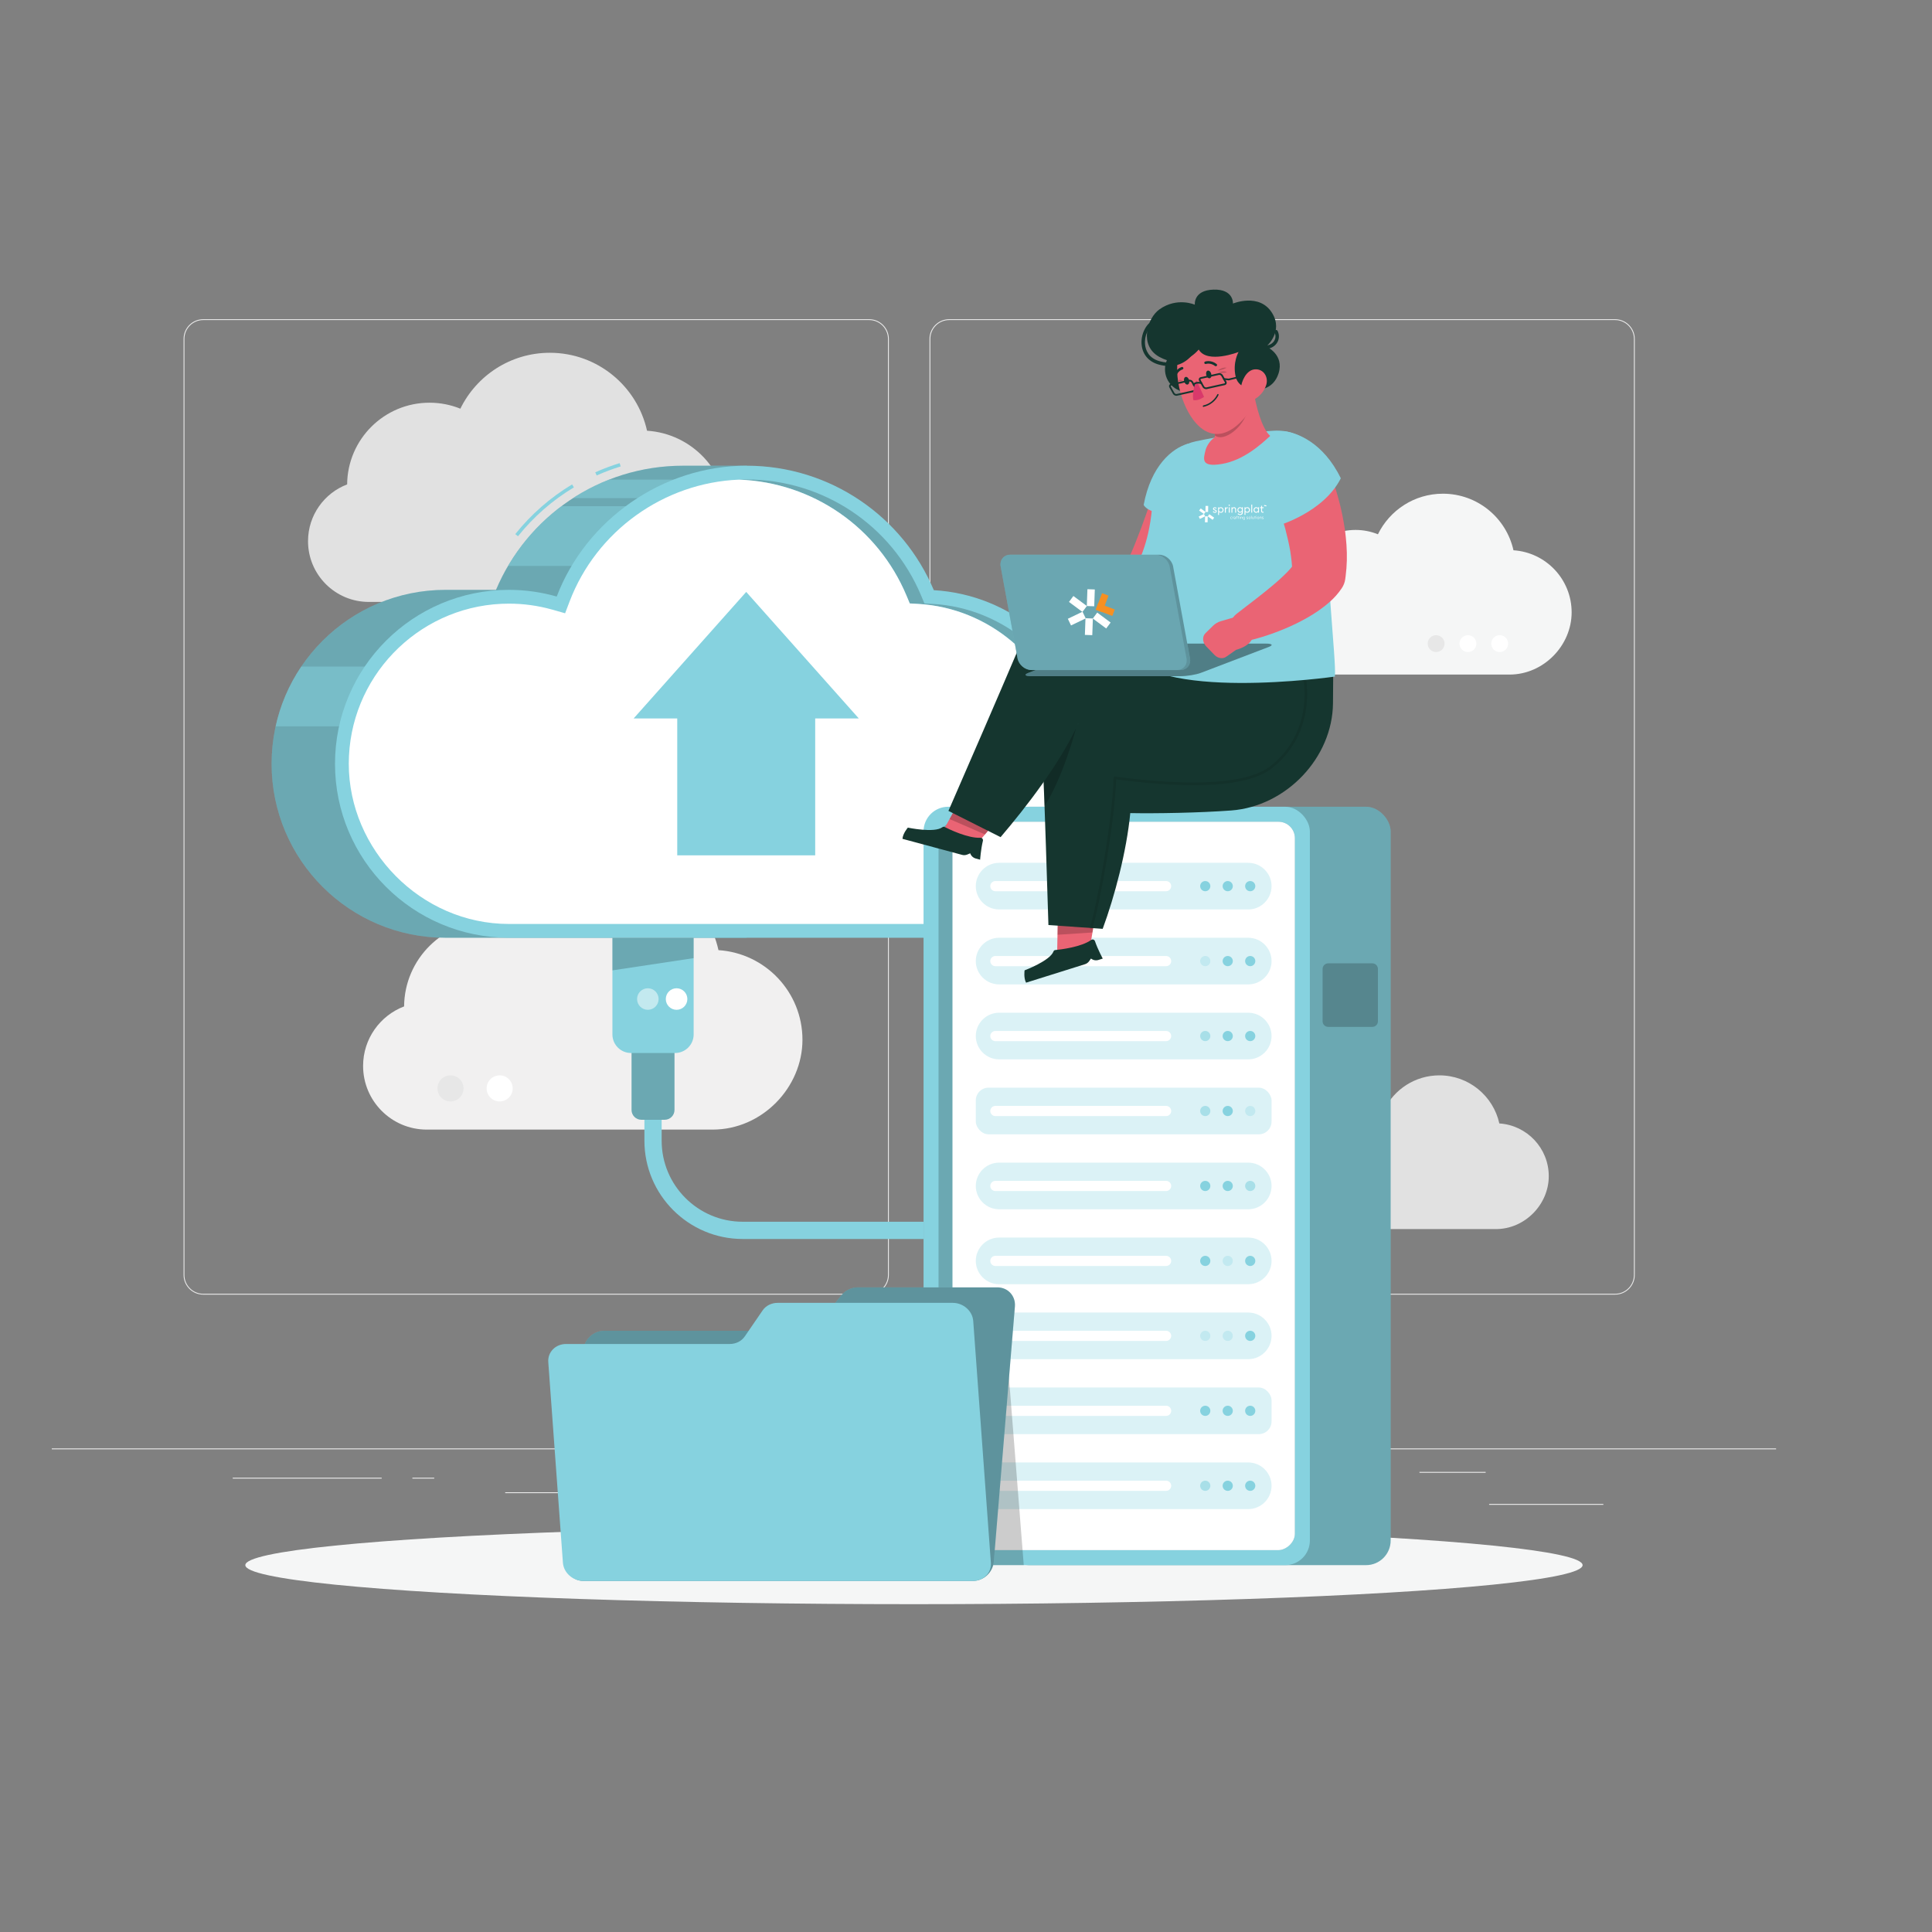 <?xml version="1.0" encoding="UTF-8"?>
<svg data-id="Layer_1" xmlns="http://www.w3.org/2000/svg" version="1.1" viewBox="0 0 1024 1024">
  <rect x="0" y="0" width="1024" height="1024" fill="#808080" stroke="none"/>
  <!-- Generator: Adobe Illustrator 29.3.1, SVG Export Plug-In . SVG Version: 2.1.0 Build 151)  -->
  <defs>
    <style>
      .st0 {
        fill: none;
      }

      .st1 {
        fill: #f79022;
      }

      .st2, .st3 {
        fill: #fff;
      }

      .st2, .st4 {
        opacity: .5;
      }

      .st5 {
        fill: #f1f0f0;
      }

      .st6 {
        fill: #e7e7e7;
      }

      .st7 {
        fill: #15362f;
      }

      .st8 {
        opacity: .4;
      }

      .st9 {
        opacity: .2;
      }

      .st10, .st11 {
        opacity: .3;
      }

      .st12 {
        opacity: .1;
      }

      .st13 {
        fill: #e1e1e1;
      }

      .st14, .st4, .st11, .st15 {
        fill: #86d2df;
      }

      .st16 {
        fill: #d9396b;
      }

      .st15 {
        opacity: .6;
      }

      .st17 {
        fill: #f5f6f6;
      }

      .st18 {
        fill: #ececec;
      }

      .st19 {
        fill: #ea6474;
      }
    </style>
  </defs>
  <rect class="st0" x="135.67" y="216.83" width="752.65" height="590.34"/>
  <g>
    <g>
      <rect class="st18" x="27.46" y="767.7" width="913.91" height=".46"/>
      <rect class="st18" x="789.26" y="797.12" width="60.54" height=".46"/>
      <rect class="st18" x="616.98" y="802.08" width="15.89" height=".46"/>
      <rect class="st18" x="752.35" y="780.14" width="35.08" height=".46"/>
      <rect class="st18" x="123.35" y="783.22" width="78.95" height=".46"/>
      <rect class="st18" x="218.57" y="783.22" width="11.58" height=".46"/>
      <rect class="st18" x="267.77" y="790.93" width="171.22" height=".46"/>
      <path class="st18" d="M460.68,686.18H107.73c-5.75,0-10.43-4.68-10.43-10.43V179.62c0-5.75,4.68-10.43,10.43-10.43h352.95c5.75,0,10.43,4.68,10.43,10.43v496.13c0,5.75-4.68,10.43-10.43,10.43ZM107.73,169.64c-5.5,0-9.98,4.48-9.98,9.98v496.13c0,5.5,4.48,9.98,9.98,9.98h352.95c5.5,0,9.97-4.47,9.97-9.98V179.62c0-5.5-4.47-9.98-9.97-9.98H107.73Z"/>
      <path class="st18" d="M856.03,686.18h-352.95c-5.75,0-10.43-4.68-10.43-10.43V179.62c0-5.75,4.68-10.43,10.43-10.43h352.95c5.75,0,10.43,4.68,10.43,10.43v496.13c0,5.75-4.68,10.43-10.43,10.43ZM503.08,169.64c-5.5,0-9.97,4.48-9.97,9.98v496.13c0,5.5,4.47,9.98,9.97,9.98h352.95c5.5,0,9.98-4.47,9.98-9.98V179.62c0-5.5-4.48-9.98-9.98-9.98h-352.95Z"/>
    </g>
    <g>
      <path class="st13" d="M183.99,256.74c.2-23.95,19.67-43.3,43.66-43.3,5.78,0,11.3,1.13,16.35,3.17,8.58-17.54,26.59-29.63,47.43-29.63,25.21,0,46.27,17.68,51.51,41.31,23.71,1.52,42.47,21.22,42.47,45.32s-20.34,45.42-45.42,45.42h-144.53c-17.78,0-32.2-14.42-32.2-32.2,0-13.74,8.61-25.47,20.73-30.09Z"/>
      <path class="st13" d="M696.6,613c.12-14.78,12.14-26.72,26.94-26.72,3.57,0,6.97.7,10.09,1.96,5.29-10.83,16.41-18.28,29.27-18.28,15.55,0,28.55,10.91,31.78,25.49,14.63.94,26.2,13.1,26.2,27.96s-12.55,28.03-28.03,28.03h-89.18c-10.97,0-19.87-8.9-19.87-19.87,0-8.48,5.31-15.71,12.79-18.57Z"/>
      <g>
        <path class="st5" d="M214.18,533.42c.21-25.1,20.62-45.39,45.77-45.39,6.06,0,11.84,1.19,17.14,3.33,8.99-18.39,27.87-31.06,49.72-31.06,26.42,0,48.51,18.53,54,43.3,24.85,1.6,44.51,22.25,44.51,47.5s-21.32,47.61-47.61,47.61h-151.51c-18.64,0-33.75-15.11-33.75-33.75,0-14.41,9.03-26.7,21.73-31.54Z"/>
        <path class="st6" d="M245.69,576.87c0,3.82-3.09,6.91-6.91,6.91s-6.91-3.09-6.91-6.91,3.09-6.91,6.91-6.91,6.91,3.09,6.91,6.91Z"/>
        <path class="st3" d="M271.74,576.87c0,3.82-3.09,6.91-6.91,6.91s-6.91-3.09-6.91-6.91,3.09-6.91,6.91-6.91,6.91,3.09,6.91,6.91Z"/>
      </g>
      <g>
        <path class="st17" d="M686.76,312.32c.15-17.39,14.28-31.44,31.7-31.44,4.2,0,8.2.82,11.87,2.3,6.23-12.74,19.31-21.51,34.44-21.51,18.3,0,33.59,12.83,37.4,29.99,17.21,1.11,30.83,15.41,30.83,32.9s-14.76,32.98-32.98,32.98h-104.93c-12.91,0-23.38-10.47-23.38-23.38,0-9.98,6.25-18.49,15.05-21.84Z"/>
        <path class="st3" d="M782.5,341.13c0,2.47-2,4.47-4.47,4.47s-4.47-2-4.47-4.47,2-4.47,4.47-4.47,4.47,2,4.47,4.47Z"/>
        <path class="st3" d="M799.35,341.13c0,2.47-2,4.47-4.47,4.47s-4.47-2-4.47-4.47,2-4.47,4.47-4.47,4.47,2,4.47,4.47Z"/>
        <path class="st6" d="M765.65,341.13c0,2.47-2,4.47-4.47,4.47s-4.47-2-4.47-4.47,2-4.47,4.47-4.47,4.47,2,4.47,4.47Z"/>
      </g>
    </g>
    <ellipse id="_x3C_Path_x3E_" class="st17" cx="484.42" cy="829.55" rx="354.39" ry="20.7"/>
    <g>
      <g>
        <path class="st14" d="M395.67,246.83h-33.61c-44.6,0-82.85,27.14-99.17,65.8h-26.74c-50.92,0-92.2,41.28-92.2,92.2s41.28,92.2,92.2,92.2h159.53v-250.21Z"/>
        <path class="st14" d="M316.25,252l-.75-1.67c4.19-1.87,8.54-3.51,12.93-4.86l.54,1.75c-4.32,1.33-8.6,2.94-12.73,4.78Z"/>
        <path class="st14" d="M274.54,284.22l-1.43-1.14c8.43-10.52,18.57-19.39,30.12-26.34l.94,1.57c-11.37,6.84-21.34,15.56-29.64,25.92Z"/>
        <path class="st9" d="M395.67,246.83h-33.61c-44.6,0-82.85,27.14-99.17,65.8h-26.74c-50.92,0-92.2,41.28-92.2,92.2s41.28,92.2,92.2,92.2h159.53v-250.21Z"/>
        <g>
          <path class="st4" d="M269.27,299.96h48.22l35.64-31.68h-55.53c-11.41,8.55-21.07,19.32-28.33,31.68Z"/>
          <path class="st4" d="M159.69,353.28c-6.4,9.45-11.08,20.16-13.6,31.68h55.02v-31.68h-41.42Z"/>
          <path class="st4" d="M385.41,254.21h-62.58c-6.73,2.63-13.14,5.92-19.12,9.8h46.06l35.64-9.8Z"/>
        </g>
      </g>
      <path class="st14" d="M579.2,383.55c-9.21-38.95-43.1-68.35-84.26-70.75-16.29-38.76-54.6-65.97-99.27-65.97s-85.16,28.81-100.6,69.35c-8.05-2.29-16.53-3.55-25.31-3.55-50.92,0-92.2,41.28-92.2,92.2s41.28,92.2,92.2,92.2h293.66c31.95,0,57.84-25.9,57.84-57.84,0-26.47-17.78-48.77-42.05-55.64Z"/>
      <g>
        <path class="st9" d="M577.22,390.59l-4.15-1.17-.99-4.19c-8.55-36.19-40.45-62.97-77.57-65.14l-4.55-.26-1.75-4.2c-15.7-37.36-52.02-61.49-92.54-61.49-1.3,0-2.58.02-3.86.07,38.93,1.5,73.44,25.26,88.63,61.41l1.75,4.2,4.55.26c37.12,2.17,69.02,28.95,77.57,65.14l.99,4.19,4.15,1.17c21.62,6.12,36.72,26.1,36.72,48.6,0,27.86-22.66,50.54-50.52,50.54h7.77c27.86,0,50.52-22.68,50.52-50.54,0-22.5-15.1-42.48-36.72-48.6Z"/>
        <path class="st3" d="M569.45,390.59l-4.15-1.17-.99-4.19c-8.55-36.19-40.45-62.97-77.57-65.14l-4.55-.26-1.75-4.2c-15.19-36.15-49.7-59.92-88.63-61.41h-.13c-39.77,1.61-75.53,27.14-89.78,64.56l-2.38,6.27-6.45-1.85c-.18-.06-.38-.11-.57-.15-7.42-2.07-15.1-3.11-22.74-3.11-1.33,0-2.65.04-3.98.09-44.96,2.08-80.92,39.32-80.92,84.79s38.09,84.9,84.9,84.9h285.89c27.86,0,50.52-22.68,50.52-50.54,0-22.5-15.1-42.48-36.72-48.6Z"/>
        <polygon class="st14" points="358.95 380.78 358.95 453.34 432.07 453.34 432.07 380.78 455.17 380.78 395.51 313.73 335.85 380.78 358.95 380.78"/>
      </g>
    </g>
    <g>
      <path class="st14" d="M334.74,546.42h22.75v41.88c0,2.87-2.33,5.2-5.2,5.2h-12.35c-2.87,0-5.2-2.33-5.2-5.2v-41.88h0Z"/>
      <path class="st9" d="M334.74,546.42h22.75v41.88c0,2.87-2.33,5.2-5.2,5.2h-12.35c-2.87,0-5.2-2.33-5.2-5.2v-41.88h0Z"/>
      <path class="st14" d="M324.59,497.03h43.06v51.24c0,5.43-4.41,9.84-9.84,9.84h-23.38c-5.43,0-9.84-4.41-9.84-9.84v-51.24h0Z"/>
      <polygon class="st9" points="367.64 507.83 324.59 514.32 324.59 497.03 367.64 497.03 367.64 507.83"/>
      <circle class="st3" cx="358.6" cy="529.51" r="5.71"/>
      <circle class="st2" cx="343.37" cy="529.51" r="5.71"/>
      <path class="st14" d="M489.5,656.69h-95.86c-28.72,0-52.09-23.37-52.09-52.09v-11.1h9.14v11.1c0,23.69,19.27,42.95,42.95,42.95h95.86v9.14Z"/>
    </g>
    <g>
      <g>
        <rect class="st14" x="532.31" y="427.6" width="204.76" height="401.95" rx="13.04" ry="13.04"/>
        <rect class="st9" x="532.31" y="427.6" width="204.76" height="401.95" rx="13.04" ry="13.04"/>
      </g>
      <rect class="st14" x="489.5" y="427.6" width="204.76" height="401.95" rx="13.04" ry="13.04"/>
      <rect class="st9" x="398.85" y="534.14" width="386.05" height="188.87" rx="8.69" ry="8.69" transform="translate(1220.45 36.7) rotate(90)"/>
      <rect class="st3" x="402.55" y="537.84" width="386.05" height="181.48" rx="8.69" ry="8.69" transform="translate(1224.15 33) rotate(90)"/>
      <g>
        <path class="st11" d="M661.59,482.03h-132.04c-6.8,0-12.36-5.56-12.36-12.36h0c0-6.8,5.56-12.36,12.36-12.36h132.04c6.8,0,12.36,5.56,12.36,12.36h0c0,6.8-5.56,12.36-12.36,12.36Z"/>
        <path class="st3" d="M618.06,472.37h-90.49c-1.49,0-2.7-1.22-2.7-2.7h0c0-1.49,1.22-2.7,2.7-2.7h90.49c1.49,0,2.7,1.22,2.7,2.7h0c0,1.49-1.22,2.7-2.7,2.7Z"/>
        <circle class="st14" cx="650.72" cy="469.67" r="2.7"/>
        <circle class="st14" cx="662.64" cy="469.67" r="2.7"/>
        <circle class="st14" cx="638.81" cy="469.67" r="2.7"/>
      </g>
      <g>
        <path class="st11" d="M661.59,521.75h-132.04c-6.8,0-12.36-5.56-12.36-12.36h0c0-6.8,5.56-12.36,12.36-12.36h132.04c6.8,0,12.36,5.56,12.36,12.36h0c0,6.8-5.56,12.36-12.36,12.36Z"/>
        <path class="st3" d="M618.06,512.1h-90.49c-1.49,0-2.7-1.22-2.7-2.7h0c0-1.49,1.22-2.7,2.7-2.7h90.49c1.49,0,2.7,1.22,2.7,2.7h0c0,1.49-1.22,2.7-2.7,2.7Z"/>
        <circle class="st14" cx="650.72" cy="509.39" r="2.7"/>
        <circle class="st14" cx="662.64" cy="509.39" r="2.7"/>
        <circle class="st11" cx="638.81" cy="509.39" r="2.7"/>
      </g>
      <g>
        <path class="st11" d="M661.59,561.48h-132.04c-6.8,0-12.36-5.56-12.36-12.36h0c0-6.8,5.56-12.36,12.36-12.36h132.04c6.8,0,12.36,5.56,12.36,12.36h0c0,6.8-5.56,12.36-12.36,12.36Z"/>
        <path class="st3" d="M618.06,551.83h-90.49c-1.49,0-2.7-1.22-2.7-2.7h0c0-1.49,1.22-2.7,2.7-2.7h90.49c1.49,0,2.7,1.22,2.7,2.7h0c0,1.49-1.22,2.7-2.7,2.7Z"/>
        <circle class="st14" cx="650.72" cy="549.12" r="2.7"/>
        <circle class="st14" cx="662.64" cy="549.12" r="2.7"/>
        <circle class="st15" cx="638.81" cy="549.12" r="2.7"/>
      </g>
      <g>
        <rect class="st11" x="517.19" y="576.49" width="156.76" height="24.72" rx="6.76" ry="6.76"/>
        <path class="st3" d="M618.06,591.55h-90.49c-1.49,0-2.7-1.22-2.7-2.7h0c0-1.49,1.22-2.7,2.7-2.7h90.49c1.49,0,2.7,1.22,2.7,2.7h0c0,1.49-1.22,2.7-2.7,2.7Z"/>
        <circle class="st14" cx="650.72" cy="588.85" r="2.7"/>
        <circle class="st11" cx="662.64" cy="588.85" r="2.7"/>
        <circle class="st15" cx="638.81" cy="588.85" r="2.7"/>
      </g>
      <g>
        <path class="st11" d="M661.59,640.94h-132.04c-6.8,0-12.36-5.56-12.36-12.36h0c0-6.8,5.56-12.36,12.36-12.36h132.04c6.8,0,12.36,5.56,12.36,12.36h0c0,6.8-5.56,12.36-12.36,12.36Z"/>
        <path class="st3" d="M618.06,631.28h-90.49c-1.49,0-2.7-1.22-2.7-2.7h0c0-1.49,1.22-2.7,2.7-2.7h90.49c1.49,0,2.7,1.22,2.7,2.7h0c0,1.49-1.22,2.7-2.7,2.7Z"/>
        <circle class="st14" cx="650.72" cy="628.58" r="2.7"/>
        <circle class="st15" cx="662.64" cy="628.58" r="2.7"/>
        <circle class="st14" cx="638.81" cy="628.58" r="2.7"/>
      </g>
      <g>
        <path class="st11" d="M661.59,680.66h-132.04c-6.8,0-12.36-5.56-12.36-12.36h0c0-6.8,5.56-12.36,12.36-12.36h132.04c6.8,0,12.36,5.56,12.36,12.36h0c0,6.8-5.56,12.36-12.36,12.36Z"/>
        <path class="st3" d="M618.06,671.01h-90.49c-1.49,0-2.7-1.22-2.7-2.7h0c0-1.49,1.22-2.7,2.7-2.7h90.49c1.49,0,2.7,1.22,2.7,2.7h0c0,1.49-1.22,2.7-2.7,2.7Z"/>
        <circle class="st11" cx="650.72" cy="668.31" r="2.7"/>
        <circle class="st14" cx="662.64" cy="668.31" r="2.7"/>
        <circle class="st14" cx="638.81" cy="668.31" r="2.7"/>
      </g>
      <g>
        <path class="st11" d="M661.59,720.39h-132.04c-6.8,0-12.36-5.56-12.36-12.36h0c0-6.8,5.56-12.36,12.36-12.36h132.04c6.8,0,12.36,5.56,12.36,12.36h0c0,6.8-5.56,12.36-12.36,12.36Z"/>
        <path class="st3" d="M618.06,710.74h-90.49c-1.49,0-2.7-1.22-2.7-2.7h0c0-1.49,1.22-2.7,2.7-2.7h90.49c1.49,0,2.7,1.22,2.7,2.7h0c0,1.49-1.22,2.7-2.7,2.7Z"/>
        <circle class="st11" cx="650.72" cy="708.03" r="2.7"/>
        <circle class="st14" cx="662.64" cy="708.03" r="2.7"/>
        <circle class="st11" cx="638.81" cy="708.03" r="2.7"/>
      </g>
      <g>
        <rect class="st11" x="517.19" y="735.4" width="156.76" height="24.72" rx="6.76" ry="6.76"/>
        <path class="st3" d="M618.06,750.46h-90.49c-1.49,0-2.7-1.22-2.7-2.7h0c0-1.49,1.22-2.7,2.7-2.7h90.49c1.49,0,2.7,1.22,2.7,2.7h0c0,1.49-1.22,2.7-2.7,2.7Z"/>
        <circle class="st14" cx="650.72" cy="747.76" r="2.7"/>
        <circle class="st14" cx="662.64" cy="747.76" r="2.7"/>
        <circle class="st14" cx="638.81" cy="747.76" r="2.7"/>
      </g>
      <g>
        <path class="st11" d="M661.59,799.85h-132.04c-6.8,0-12.36-5.56-12.36-12.36h0c0-6.8,5.56-12.36,12.36-12.36h132.04c6.8,0,12.36,5.56,12.36,12.36h0c0,6.8-5.56,12.36-12.36,12.36Z"/>
        <path class="st3" d="M618.06,790.19h-90.49c-1.49,0-2.7-1.22-2.7-2.7h0c0-1.49,1.22-2.7,2.7-2.7h90.49c1.49,0,2.7,1.22,2.7,2.7h0c0,1.49-1.22,2.7-2.7,2.7Z"/>
        <circle class="st14" cx="650.72" cy="787.49" r="2.7"/>
        <circle class="st14" cx="662.64" cy="787.49" r="2.7"/>
        <circle class="st15" cx="638.81" cy="787.49" r="2.7"/>
      </g>
      <path class="st9" d="M703.97,510.59h23.39c1.64,0,2.97,1.33,2.97,2.97v27.74c0,1.64-1.33,2.97-2.97,2.97h-23.39c-1.64,0-2.97-1.33-2.97-2.97v-27.74c0-1.64,1.33-2.97,2.97-2.97Z"/>
    </g>
    <g>
      <g>
        <g>
          <polygon class="st19" points="508.03 425.53 528.7 434.52 516.85 448.35 499.56 440.86 508.03 425.53"/>
          <polygon class="st9" points="508.03 425.54 528.71 434.53 522.07 442.27 503.28 434.12 508.03 425.54"/>
        </g>
        <path class="st7" d="M519.49,455.65l-2.32-.62c-1.38-.37-2.48-1.41-2.94-2.76h0l-1.52.64c-.88.37-1.86.44-2.78.19l-31.6-8.5c.19-2.86,2.85-5.94,2.85-5.94,0,0,14.08,2.99,18.32-.23.33-.25.75-.32,1.12-.13,2.53,1.28,12.5,6.09,19.03,5.73.87-.05,1.51.77,1.31,1.62-1.12,4.64-1.47,10.01-1.47,10.01Z"/>
      </g>
      <path class="st7" d="M693.78,360.46l-8.86,18.55c-13.07,27.38-45.27,41.14-70.98,30.37-15.01-6.3-31.4-19.6-42.55-25.68-9.54,20.9-27.39,43.96-41.06,60l-27.64-13.91c10.32-23.69,26.39-60.69,36.59-84.71,3.7-8.71,12.36-14.68,21.49-14.93,45.95-1.24,133,30.32,133,30.32Z"/>
      <g>
        <g>
          <polygon class="st19" points="560.67 486.13 580.54 485.25 576.87 507.08 560.26 507.84 560.67 486.13"/>
          <polygon class="st9" points="560.67 486.14 580.55 485.26 579.04 494.23 560.5 495.44 560.67 486.14"/>
        </g>
        <path class="st7" d="M584.49,508.07l-2.29.72c-1.36.43-2.85.15-3.96-.75h0l-.94,1.36c-.54.78-1.33,1.37-2.24,1.65l-31.22,9.79c-1.37-2.51-.79-6.54-.79-6.54,0,0,13.49-5.04,15.33-10.03.14-.38.46-.67.87-.71,2.82-.28,13.82-1.57,19.13-5.38.7-.51,1.69-.16,1.97.66,1.55,4.51,4.14,9.23,4.14,9.23Z"/>
      </g>
      <path class="st7" d="M706.66,353.12l-.15,19.59c-.23,28.89-24.73,54.69-53.98,56.86-17.07,1.26-40.14,1.65-53.46,1.39-1.94,20.23-8.26,44.07-14.62,61.34l-28.76-2.01c-.75-24.52-1.86-59.29-2.79-82.35-.36-8.99,5.21-17.84,13.79-22.06,43.12-21.23,139.96-32.76,139.96-32.76Z"/>
      <path class="st12" d="M578.34,492.56c-.07,0-.13,0-.2-.03-.36-.11-.56-.49-.46-.85,4.35-14.3,12.18-58.93,12.53-79.4,0-.2.09-.38.24-.51.15-.13.34-.19.54-.16,42.01,5.59,70.46,3.69,82.28-5.49,20.76-16.13,20.46-42.24,15.2-55.85-.14-.35.04-.75.39-.88.35-.14.75.04.88.39,5.41,13.99,5.71,40.84-15.63,57.42-12.21,9.49-39.97,11.46-82.54,5.87-.53,20.9-8.26,64.82-12.57,79.01-.09.29-.36.48-.65.48Z"/>
      <path class="st9" d="M570.27,386.1c-4.51,9.36-10.58,19.08-17.1,28.35.15,4.05.3,8.34.47,12.79,10.18-16.07,16.65-41.17,16.65-41.17,0,0,0,.01-.02.03Z"/>
      <path class="st19" d="M644.67,260.92c-.77,2.83-1.5,5.29-2.34,7.89-.8,2.57-1.7,5.09-2.6,7.63-1.85,5.05-3.77,10.08-6,15.05-2.2,4.99-4.52,9.94-7.26,14.88-2.7,4.96-5.7,9.87-9.46,14.84l-1.18,1.55c-.75.99-1.72,1.76-2.77,2.26-2.02.97-4.11,1.78-6.21,2.46-2.08.72-4.24,1.17-6.37,1.6-2.15.37-4.31.61-6.5.67-1.09.04-2.2,0-3.31-.04l-1.7-.14c-.6-.06-1.09-.17-1.89-.21-3.52-.21-6.21-3.23-6.01-6.75.04-.62.16-1.21.36-1.77l2.42-6.72c.09-.25.48-.57.75-.87l.92-.87,1.87-1.71c1.24-1.13,2.46-2.19,3.63-3.29,1.19-1.03,2.31-2.13,3.42-3.14,1.12-1,2.13-2.09,3.17-3.05l-3.94,3.82c2.06-3.54,3.99-7.7,5.88-11.94l1.38-3.24,1.32-3.33c.9-2.22,1.77-4.47,2.62-6.75,1.68-4.56,3.34-9.19,4.93-13.84l4.69-13.84.11-.33c2.79-8.22,11.71-12.63,19.93-9.84,7.91,2.68,12.27,11.09,10.12,19.03Z"/>
      <path class="st14" d="M629.59,235.19c-8.34,2.39-19.57,11.61-23.43,32.48,5.59,8.68,31.83,1.98,31.83,1.98l-8.4-34.46Z"/>
      <path class="st19" d="M590.34,314.32l.85,9.03c-2.53,9.19-13.79,3.9-13.79,3.9l-6.44-.36c-2.18-.12-3.97-2.06-4.23-4.57l-.64-6.31c-.29-2.88,1.51-5.46,4-5.73l5.6-.61c1.63-.18,3.28.05,4.79.67l9.85,3.99Z"/>
      <path class="st14" d="M633.64,233.94c13.11-2.81,28.19-4.91,41.67-5.66,15.39-.86,28.21,11.59,27.81,27-1.17,46.04,5.31,94.44,4.39,103.32,0,0-97.08,13.98-111.96-14.88-6.25-40.92,13.95-35.71,15.57-82.7.42-12.31,10.48-24.5,22.52-27.07Z"/>
      <path class="st19" d="M702.08,243.91l.89,1.97.78,1.79c.5,1.19.95,2.38,1.41,3.56.92,2.37,1.71,4.77,2.5,7.18,1.52,4.83,2.86,9.75,3.86,14.81.5,2.53.95,5.09,1.34,7.69.34,2.61.61,5.25.8,7.93.38,5.37.29,10.94-.47,16.72l-.18,1.35c-.23,1.77-.9,3.44-1.83,4.83-2.02,2.99-4.06,5.17-6.12,7.02-2.05,1.85-4.08,3.4-6.1,4.82-4.02,2.82-8.09,5-12.12,7.01-4.07,1.95-8.14,3.66-12.27,5.14-4.17,1.47-8.22,2.76-12.69,3.78-4.27.98-8.53-1.69-9.51-5.96-.7-3.07.48-6.13,2.78-7.98l.34-.27c3.05-2.43,6.39-4.89,9.51-7.34,3.15-2.44,6.25-4.88,9.18-7.36,2.95-2.42,5.7-4.97,8.09-7.38,1.17-1.21,2.23-2.42,3.06-3.54.82-1.12,1.46-2.13,1.6-2.67l-2.01,6.18c-.02-3.48-.45-7.23-1.06-11.1-.68-3.87-1.58-7.83-2.64-11.82-1.12-3.98-2.3-8.02-3.67-12.01-.66-2.01-1.39-3.99-2.08-5.98l-2.08-5.61-.31-.85c-3.02-8.13,1.13-17.17,9.26-20.19,7.78-2.89,16.41.84,19.78,8.28Z"/>
      <path class="st14" d="M680.41,228.49c6.7.74,20.91,5.77,30.25,25.02-9.17,18.13-33.1,25.02-33.1,25.02,0,0-16.65-40.41,2.86-50.05Z"/>
      <g>
        <g>
          <path class="st14" d="M625.61,358.4h-78.9c-3.44,0-4.17-.79-1.62-1.77l36-13.74c2.54-.97,7.44-1.77,10.87-1.77h78.9c3.44,0,4.17.79,1.62,1.77l-36,13.74c-2.54.97-7.44,1.77-10.87,1.77Z"/>
          <path class="st8" d="M625.61,358.4h-78.9c-3.44,0-4.17-.79-1.62-1.77l36-13.74c2.54-.97,7.44-1.77,10.87-1.77h78.9c3.44,0,4.17.79,1.62,1.77l-36,13.74c-2.54.97-7.44,1.77-10.87,1.77Z"/>
        </g>
        <g>
          <g>
            <path class="st14" d="M625.61,355.14h-78.9c-3.44,0-6.76-2.81-7.4-6.25l-8.93-48.63c-.63-3.44,1.66-6.25,5.1-6.25h78.9c3.44,0,6.76,2.81,7.4,6.25l8.93,48.63c.63,3.44-1.66,6.25-5.1,6.25Z"/>
            <path class="st10" d="M625.61,355.14h-78.9c-3.44,0-6.76-2.81-7.4-6.25l-8.93-48.63c-.63-3.44,1.66-6.25,5.1-6.25h78.9c3.44,0,6.76,2.81,7.4,6.25l8.93,48.63c.63,3.44-1.66,6.25-5.1,6.25Z"/>
          </g>
          <path class="st11" d="M623.76,355.14h-77.05c-3.44,0-6.76-2.81-7.4-6.25l-8.93-48.63c-.63-3.44,1.66-6.25,5.1-6.25h77.05c3.44,0,6.76,2.81,7.4,6.25l8.93,48.63c.63,3.44-1.66,6.25-5.1,6.25Z"/>
        </g>
      </g>
      <path class="st19" d="M659.62,328.68l3.95,4.15c3.7,8.79-8.42,11.59-8.42,11.59l-5.28,3.7c-1.79,1.25-4.39.84-6.15-.97l-4.41-4.56c-2.01-2.08-2.19-5.23-.4-6.98l4.02-3.94c1.17-1.15,2.61-1.99,4.18-2.44l7-2.03c1.97-.57,4.1,0,5.52,1.49Z"/>
      <path class="st19" d="M638.93,238.69c.48-2.01,2.41-5.32,4.81-6.79.47-2.44.09-4.98-1.34-7.76l21.79-18.24c1.36,9.08,4.55,21.2,9.04,25.14-4.99,4.61-14.17,12.92-25.6,14.86-11.43,1.94-9.74-2.83-8.69-7.21Z"/>
      <path class="st9" d="M642.8,224.99l18.61-7.75c-2.34,9.46-12.88,17.28-17.52,13.53.14-1.84-.19-3.74-1.09-5.77Z"/>
      <path class="st7" d="M641.71,195.74c0,6.69-5.43,12.12-12.12,12.12s-12.12-5.43-12.12-12.12,5.43-12.12,12.12-12.12,12.12,5.43,12.12,12.12Z"/>
      <path class="st19" d="M662.57,188.93c2.85,13.86,4.5,23.33-1.85,31.23-12.61,15.7-24.06,10.82-31.01-1.93-6.26-11.48-9.88-32.21,2.05-41.14,11.75-8.8,27.96-2.01,30.82,11.85Z"/>
      <path class="st7" d="M635.36,185.26c-2.81,3.2-10.21,9.9-20.97,3.86-10.76-6.04-6.39-20.5.1-25.12,9.4-6.7,18.79-2.5,18.79-2.5,0,0-.89-7.69,9.93-8,10.81-.3,10.28,7.39,10.28,7.39,0,0,14.01-5.83,20.72,4.95,6.24,10.03-3.06,17.82-3.06,17.82,0,0,9.71,4.18,6.51,14.25-2.74,8.64-10.61,8.6-10.61,8.6,0,0-10.36.73-12.11-6.82-1.75-7.55,1.52-13.13,1.52-13.13,0,0-16.6,6.47-21.1-1.29Z"/>
      <path class="st7" d="M651.28,201.6s-.03,0-.05,0l-2.55-.26c-.25-.03-.43-.25-.41-.5.03-.25.26-.43.5-.41l2.47.25,12.91-3.14c.25-.06.49.09.55.34.06.24-.09.49-.34.55l-12.99,3.16s-.07.01-.11.01Z"/>
      <path class="st7" d="M669.9,185.08c-.41,0-.84-.02-1.27-.07-.5-.05-.87-.5-.82-1,.05-.5.51-.87,1-.82,2.86.29,5.2-.56,6.42-2.35.95-1.39,1.06-3.12.29-4.63-.23-.45-.05-1,.4-1.23.45-.23,1-.05,1.23.4,1.06,2.08.91,4.57-.41,6.49-1.41,2.07-3.87,3.2-6.84,3.2Z"/>
      <path class="st7" d="M619.68,194.02c-1.68,0-3.52-.24-5.53-.8-5.19-1.43-8.49-5.19-9.05-10.32-.59-5.36,2.05-11.05,6.15-13.22.45-.24,1-.07,1.24.38.24.45.07,1-.38,1.24-3.47,1.84-5.7,6.75-5.19,11.41.28,2.55,1.66,7.08,7.72,8.75,10.71,2.95,16.11-3.95,18.37-8.32.23-.45.78-.63,1.23-.39.45.23.62.78.39,1.23-2.09,4.05-6.61,10.04-14.95,10.04Z"/>
      <path class="st7" d="M639.96,214.98c-.62.26-1.3.49-2.05.66-.2.05-.39-.09-.42-.3-.03-.21.1-.41.31-.46,5.43-1.23,7.36-5.77,7.37-5.81.08-.2.3-.3.49-.23.19.08.27.3.19.5-.07.18-1.62,3.83-5.88,5.64Z"/>
      <path class="st9" d="M645.39,196.42s2.27-1.97,4.73-1.53c-2.4,1.34-4.73,1.53-4.73,1.53Z"/>
      <path class="st9" d="M645.83,197.52s2.4-1.33,4.5-.27c-2.39.69-4.5.27-4.5.27Z"/>
      <path class="st9" d="M626.67,201.69s-1.56-.87-2.1.13c1.32.36,2.1-.13,2.1-.13Z"/>
      <path class="st9" d="M626.86,202.8s-1.31-.83-1.47.49c1.02.24,1.47-.49,1.47-.49Z"/>
      <path class="st19" d="M671.14,203.98c-1.11,3.64-3.8,6.42-6.6,7.83-4.21,2.13-7.26-1.41-6.89-5.85.33-4,2.93-9.92,7.53-10.21,4.54-.28,7.23,4.07,5.96,8.23Z"/>
      <path class="st7" d="M641.98,198.12c.3,1.11-.05,2.16-.77,2.35-.73.19-1.56-.56-1.86-1.67-.3-1.11.05-2.16.77-2.35.73-.19,1.56.56,1.86,1.67Z"/>
      <path class="st7" d="M630.25,201.46c.3,1.11-.05,2.16-.77,2.35-.73.19-1.56-.56-1.86-1.67-.3-1.11.05-2.16.77-2.35s1.56.56,1.86,1.67Z"/>
      <g>
        <path class="st7" d="M623.49,209.76c-.72,0-1.47-.42-1.82-1.06l-1.86-3.33c-.23-.41-.26-.86-.09-1.24.16-.36.5-.63.93-.72l9.51-2.11c.81-.18,1.78.27,2.2,1.02l1.86,3.33c.23.41.26.86.09,1.24-.16.36-.5.63-.93.72l-9.51,2.11c-.12.03-.25.04-.37.04ZM630.52,202.18c-.06,0-.12,0-.18.02l-9.51,2.11c-.1.02-.23.08-.29.2-.05.11-.03.26.06.42l1.86,3.33c.22.4.79.66,1.2.57l9.51-2.11c.1-.02.23-.08.29-.2.05-.11.03-.26-.06-.42l-1.86-3.33c-.19-.34-.64-.59-1.02-.59Z"/>
        <path class="st16" d="M634.15,201.57l4.02,8.79s-3.01,2.29-5.67,1.69c-.91-5.05,1.65-10.48,1.65-10.48Z"/>
        <path class="st7" d="M639.25,206.26c-.72,0-1.47-.42-1.82-1.06l-1.86-3.33c-.23-.41-.26-.86-.09-1.24.16-.36.5-.63.93-.72l9.51-2.11c.81-.18,1.78.27,2.2,1.02l1.86,3.33c.23.41.26.86.09,1.24-.16.36-.5.63-.93.72h0l-9.51,2.11c-.12.03-.25.04-.37.04ZM646.28,198.68c-.06,0-.12,0-.18.02l-9.51,2.11c-.1.02-.23.08-.29.2-.05.11-.03.26.06.42l1.86,3.33c.22.4.78.67,1.2.57l9.51-2.11c.1-.02.23-.08.29-.2.05-.11.03-.26-.06-.42l-1.86-3.33c-.19-.34-.64-.59-1.02-.59ZM649.03,203.67h.01-.01Z"/>
        <path class="st7" d="M632.7,204.36s-.1,0-.15-.02c-.23-.08-.36-.33-.29-.56.03-.08.66-1.98,4.55-1.21.25.05.41.29.36.54-.05.25-.29.41-.54.36-3.01-.59-3.5.58-3.5.59-.07.18-.25.3-.43.3Z"/>
      </g>
      <path class="st7" d="M644.66,194.09c.1-.04.2-.11.27-.21.23-.29.18-.72-.12-.95-2.96-2.31-5.93-1.34-6.06-1.3-.35.12-.54.5-.42.85.12.35.51.54.86.42h0c.1-.03,2.42-.76,4.79,1.08.2.16.46.18.68.09Z"/>
      <path class="st7" d="M622.95,199.82c.21-.06.39-.22.46-.44.89-2.84,3.22-3.53,3.32-3.56.36-.1.56-.47.46-.83-.1-.36-.48-.57-.83-.47-.13.04-3.13.9-4.24,4.45-.11.35.09.73.45.85.13.04.27.04.39,0Z"/>
    </g>
    <g>
      <rect class="st3" x="636.36" y="272.15" width="1.4" height="3.09" transform="translate(679.26 965.79) rotate(-116.74)"/>
      <rect class="st3" x="641.11" y="272.4" width="1.4" height="3.17" transform="translate(45.7 636.81) rotate(-54.44)"/>
      <rect class="st3" x="638.7" y="273.62" width="1.4" height="3.17" transform="translate(4.73 -10.74) rotate(.97)"/>
      <rect class="st3" x="638.96" y="268.11" width="1.4" height="3.19" transform="translate(4.64 -10.75) rotate(.97)"/>
      <rect class="st3" x="636.54" y="269.34" width="1.4" height="3.18" transform="translate(46.27 631.81) rotate(-54.44)"/>
      <g>
        <path class="st3" d="M643.92,271.8c-.25,0-.49-.06-.69-.16-.2-.11-.34-.28-.43-.49l.4-.22c.05.14.15.25.28.33.14.08.28.12.44.12.14,0,.26-.04.35-.1.1-.07.14-.16.14-.28,0-.11-.04-.19-.12-.25-.07-.07-.19-.13-.38-.19l-.28-.09c-.47-.14-.71-.42-.71-.83,0-.24.1-.42.28-.56.19-.15.42-.21.69-.21.43,0,.75.16.94.49l-.36.26c-.16-.22-.35-.33-.59-.33-.13,0-.24.03-.33.1-.1.06-.14.15-.14.24,0,.1.03.18.08.24.06.06.17.12.31.16l.31.09c.53.16.78.44.78.84,0,.27-.1.48-.28.63s-.43.23-.72.23Z"/>
        <path class="st3" d="M646.11,272.93h-.48s0-4.03,0-4.03h.48s0,.44,0,.44c.1-.14.24-.26.42-.36.18-.09.37-.14.58-.14.4,0,.72.15.99.43.27.29.41.64.41,1.04,0,.41-.14.76-.4,1.05-.27.29-.6.43-.99.43-.21,0-.4-.05-.58-.14-.18-.09-.32-.21-.42-.35v1.63ZM646.35,271.05c.18.2.4.3.69.29.28,0,.52-.1.7-.3.18-.2.27-.44.26-.73,0-.3-.09-.54-.27-.73-.18-.2-.42-.3-.7-.3-.28,0-.51.1-.69.3-.19.19-.27.44-.27.73s.08.54.27.73Z"/>
        <path class="st3" d="M649.21,271.73v-2.84s.49,0,.49,0v.55c.05-.17.16-.31.31-.42.16-.1.32-.16.49-.16.09,0,.16,0,.22.02v.51c-.06-.04-.15-.05-.26-.05-.2,0-.37.09-.53.26-.15.17-.22.4-.22.71v1.41s-.49,0-.49,0Z"/>
        <path class="st3" d="M651.29,271.73v-2.84s.49,0,.49,0v2.84s-.49,0-.49,0ZM651.78,268.03c-.07.07-.15.1-.25.1-.1,0-.18-.04-.25-.1-.07-.07-.11-.15-.11-.25,0-.09.04-.17.1-.24.07-.07.15-.1.25-.1.1,0,.19.03.25.1.06.07.1.14.09.24,0,.1-.03.18-.09.25Z"/>
        <path class="st3" d="M652.7,271.73v-2.84s.48,0,.48,0v.43c.2-.33.5-.49.9-.49.32,0,.58.1.78.31.2.21.3.49.3.84v1.75s-.48,0-.48,0v-1.67c0-.24-.06-.43-.19-.57-.11-.14-.28-.2-.49-.21-.23,0-.43.09-.59.28-.15.18-.24.44-.23.76v1.41s-.49,0-.49,0Z"/>
        <path class="st3" d="M657.26,272.96c-.29,0-.55-.05-.79-.16-.23-.1-.42-.24-.55-.41l.35-.34c.25.32.58.47.99.48.27,0,.49-.09.67-.26.19-.16.28-.41.28-.73v-.32c-.1.15-.25.27-.41.36-.18.09-.37.14-.58.14-.4,0-.73-.14-.99-.41-.27-.28-.39-.62-.39-1.03,0-.4.13-.75.4-1.03.27-.27.6-.41.99-.41.21,0,.4.05.58.13.17.09.31.21.41.36v-.43s.5,0,.5,0v2.68c0,.46-.13.81-.4,1.05s-.61.36-1.04.36ZM656.6,270.98c.18.18.4.28.69.28s.52-.1.7-.28c.17-.19.26-.43.26-.72,0-.28-.09-.52-.27-.71-.18-.19-.41-.28-.69-.28-.28,0-.51.09-.69.28s-.27.43-.27.71c0,.29.09.52.27.71Z"/>
        <path class="st3" d="M660.1,272.9h-.48s0-4.03,0-4.03h.48s0,.44,0,.44c.1-.14.24-.26.43-.35.18-.09.37-.14.58-.14.4,0,.73.14.99.43.27.29.41.64.41,1.04,0,.41-.14.76-.4,1.04-.26.29-.6.43-.99.43-.2,0-.4-.05-.58-.13-.18-.1-.32-.21-.42-.35v1.62ZM660.34,271.03c.18.2.41.29.69.29s.52-.1.7-.3c.18-.2.27-.44.26-.74s-.08-.54-.27-.73-.42-.29-.7-.29-.51.1-.69.29c-.19.19-.27.44-.27.73s.09.54.27.74Z"/>
        <path class="st3" d="M663.2,271.71v-4.26s.49,0,.49,0v4.26s-.49,0-.49,0Z"/>
        <path class="st3" d="M665.79,271.76c-.4,0-.73-.14-.99-.43-.27-.29-.41-.64-.4-1.04,0-.41.13-.76.4-1.05.27-.28.6-.43.99-.43.2,0,.4.05.58.14.18.1.32.21.42.36v-.44s.49,0,.49,0v2.84s-.49,0-.49,0v-.44c-.09.15-.24.27-.42.36-.18.09-.37.14-.58.14ZM665.86,271.31c.27,0,.51-.1.69-.29.18-.2.28-.44.28-.73s-.1-.54-.28-.73c-.18-.2-.42-.3-.69-.3-.28,0-.52.1-.7.3-.18.19-.27.44-.26.73s.08.54.27.73.42.29.7.29Z"/>
        <path class="st3" d="M669.3,271.73c-.27,0-.47-.07-.63-.22-.16-.14-.24-.36-.24-.64v-1.55s-.6,0-.6,0v-.45s.6,0,.6,0v-.79s.49,0,.49,0v.79s.82,0,.82,0v.45s-.82,0-.82,0v1.49c0,.18.04.31.11.38.08.07.2.1.36.1.14,0,.26-.02.35-.05v.44c-.14.04-.28.06-.44.06Z"/>
      </g>
      <rect class="st3" x="670.43" y="267.44" width=".48" height="1.23" transform="translate(1067.31 -335.54) rotate(101.53)"/>
      <g>
        <path class="st3" d="M652.67,275.05c-.08,0-.16,0-.21-.02-.05-.02-.09-.04-.13-.07-.03-.03-.05-.06-.07-.11-.01-.04-.02-.1-.03-.16s0-.14,0-.22c0-.08,0-.16.01-.22s.02-.11.04-.16.04-.09.07-.11c.03-.03.07-.05.13-.06.05-.02.11-.03.19-.03.05,0,.11,0,.16.01.06,0,.11.01.14.01v.15s-.08-.01-.12-.02c-.04,0-.09,0-.13,0-.07,0-.12,0-.17.02-.04.01-.07.03-.1.06-.01.03-.03.07-.04.13,0,.06,0,.12,0,.21,0,.09,0,.17,0,.22.01.05.02.1.05.12.02.03.06.05.09.06.04,0,.09.01.16.01.04,0,.09,0,.14,0,.04-.01.09,0,.13-.02v.15s-.09,0-.14.02c-.05,0-.1.01-.16.01Z"/>
        <path class="st3" d="M653.29,275.03v-1.11s.16,0,.16,0v.22s.02,0,.02,0c.02-.06.04-.11.08-.14.03-.03.07-.06.12-.08.05-.01.1-.02.16-.02v.18c-.09,0-.17.01-.23.04-.05.04-.08.08-.11.15-.02.06-.03.15-.03.26v.5s-.18,0-.18,0Z"/>
        <path class="st3" d="M654.39,275.05c-.08,0-.15,0-.21-.03-.05-.02-.1-.05-.12-.1-.02-.04-.04-.11-.04-.19,0-.08,0-.15.03-.2.02-.05.06-.08.11-.1.05-.02.12-.03.21-.03.01,0,.04,0,.07,0,.03,0,.07,0,.1,0,.04,0,.09,0,.12,0,.04,0,.08,0,.12,0v-.07c0-.07,0-.12-.01-.15,0-.04-.02-.07-.05-.08-.03-.02-.07-.03-.11-.04-.04,0-.09,0-.17,0-.03,0-.07,0-.12,0s-.09.01-.13,0c-.04,0-.07,0-.1.02v-.15c.05-.01.12-.02.19-.02.07,0,.14,0,.22-.01.07,0,.14,0,.2.01.06.01.1.03.14.05.03.02.05.05.07.08.02.04.03.08.04.13,0,.05.01.1.01.17v.7s-.16,0-.16,0v-.16s-.02,0-.02,0c-.03.05-.06.09-.1.12-.05.02-.09.04-.14.05-.06,0-.1.02-.15.02ZM654.45,274.9s.08,0,.12,0c.04,0,.07-.01.09-.03.03-.02.05-.04.07-.07.02-.03.02-.06.03-.1,0-.03.01-.08.01-.13v-.06s-.37,0-.37,0c-.06,0-.11,0-.13,0-.03,0-.05.03-.07.06,0,.03-.01.07-.01.13,0,.05,0,.09.02.12,0,.02.04.05.07.05.03,0,.09.01.16.01Z"/>
        <path class="st3" d="M655.45,275.03v-.96s-.23,0-.23,0v-.15s.23,0,.23,0v-.17c0-.06,0-.11.02-.15,0-.04.02-.08.04-.1.02-.03.05-.04.09-.06.04-.01.08-.02.13-.02.06,0,.11,0,.17,0v.14s-.1,0-.13,0c-.04,0-.07.01-.09.02-.02.01-.03.03-.04.05-.01.02-.01.04,0,.08v.2s.28,0,.28,0v.15s-.28,0-.28,0v.96s-.18,0-.18,0Z"/>
        <path class="st3" d="M656.28,275.03v-.96s-.23,0-.23,0v-.15s.23,0,.23,0v-.32s.17,0,.17,0v.32s.27,0,.27,0v.15s-.27,0-.27,0v.96s-.17,0-.17,0Z"/>
        <path class="st3" d="M656.98,275.03v-1.11s.18,0,.18,0v1.11s-.18,0-.18,0ZM656.98,273.6v-.19s.19,0,.19,0v.2s-.19,0-.19,0Z"/>
        <path class="st3" d="M657.56,275.03v-1.11s.17,0,.17,0v.16s.02,0,.02,0c.01-.03.04-.07.07-.09.02-.03.06-.05.1-.06.05-.02.11-.02.19-.03s.15,0,.2.03c.05.01.09.05.11.07.04.04.05.08.06.14.01.05.01.12.02.2v.69s-.18,0-.18,0v-.63c0-.08,0-.14-.01-.18-.01-.05-.02-.08-.04-.1-.01-.02-.05-.04-.09-.05s-.08,0-.14,0c-.07,0-.13,0-.16.02-.04.02-.08.05-.09.08-.02.03-.03.08-.04.12,0,.05-.01.11-.01.17v.58s-.18,0-.18,0Z"/>
        <path class="st3" d="M659.3,275.47h-.15s-.09,0-.14-.01-.08,0-.11,0v-.14s.08,0,.12,0,.08,0,.12,0,.08,0,.11,0c.09,0,.15,0,.2-.02.04-.01.08-.03.1-.06.03-.03.04-.07.05-.12,0-.05,0-.12,0-.2v-.05s0,0,0,0c-.02.04-.05.07-.08.1-.03.03-.08.05-.12.05-.04.01-.1.02-.15.02-.09,0-.16,0-.21-.03s-.1-.05-.13-.09c-.02-.04-.04-.1-.06-.17s-.02-.17-.02-.28c0-.11,0-.21.02-.27.01-.08.03-.13.06-.17s.08-.08.13-.09c.05-.02.12-.03.2-.03.05,0,.1,0,.15.01.04,0,.09.03.13.05s.07.07.09.11h.01s.01-.16.01-.16h.15s0,.97,0,.97c0,.11,0,.2-.01.27-.02.08-.04.14-.07.19-.03.05-.08.08-.14.1-.07.02-.16.03-.28.03ZM659.33,274.88c.07,0,.13-.01.17-.03.05-.02.07-.05.1-.09.01-.03.02-.08.03-.13,0-.04,0-.1,0-.17,0-.06,0-.12,0-.16,0-.05,0-.09-.03-.12-.02-.04-.05-.08-.09-.1s-.1-.03-.17-.03-.13,0-.17.02c-.04,0-.07.03-.09.05-.02.03-.03.07-.04.12,0,.06,0,.13,0,.22,0,.09,0,.16,0,.22.01.06.02.1.05.13.02.03.05.04.09.06.04,0,.09,0,.16.01Z"/>
        <path class="st3" d="M661.1,275.04s-.09,0-.14,0c-.05,0-.09,0-.14-.02-.05,0-.09,0-.13-.01v-.14s.07,0,.11,0h.09s.06,0,.09,0c.03,0,.06,0,.09,0,.07,0,.14,0,.17-.01.03-.02.05-.03.07-.06,0-.02.01-.06.01-.09,0-.05,0-.09-.02-.11,0-.02-.02-.03-.04-.04-.03,0-.05-.01-.09-.01l-.29-.04c-.07,0-.11-.02-.15-.04-.03-.02-.06-.06-.07-.1-.02-.04-.03-.09-.03-.15,0-.07.02-.14.04-.18.02-.05.05-.08.09-.1s.08-.03.13-.04c.06,0,.11-.01.18-.01.04,0,.08,0,.13.01.04,0,.08,0,.12,0,.04,0,.08.01.11.02v.14s-.08-.01-.12-.01c-.03,0-.07-.01-.11-.01-.04,0-.08,0-.12,0-.06,0-.1,0-.15.01s-.07.02-.08.04c-.02.03-.03.07-.03.12,0,.04,0,.07,0,.09,0,.02.02.04.04.05l.08.02.3.03c.06.01.11.02.15.04.03.01.06.04.07.08.02.05.02.11.03.19,0,.07-.02.13-.02.17-.02.05-.05.08-.08.1s-.08.04-.13.05c-.05,0-.11.01-.17.01Z"/>
        <path class="st3" d="M662.28,275.04c-.09,0-.17,0-.23-.02s-.11-.03-.14-.05c-.04-.03-.06-.06-.08-.1s-.02-.1-.03-.16-.01-.15,0-.24c0-.09,0-.17,0-.23,0-.07.01-.13.03-.16.02-.05.05-.08.08-.11.03-.02.08-.04.14-.05.06,0,.13-.02.23-.01.09,0,.17,0,.23.02.06,0,.11.02.14.05.04.02.06.05.08.1.02.04.03.1.03.16,0,.06,0,.14,0,.23s0,.17,0,.24c0,.07-.01.12-.03.16s-.05.08-.08.1c-.03.03-.08.05-.14.05-.06.01-.13.02-.23.02ZM662.28,274.88c.08,0,.15,0,.18-.01.04-.01.07-.03.09-.06.02-.03.03-.07.03-.13,0-.06,0-.13,0-.22,0-.09,0-.17,0-.22,0-.06-.01-.1-.03-.13-.02-.03-.05-.05-.09-.06-.03,0-.1-.02-.18-.02s-.14,0-.18.01c-.04.01-.07.03-.09.06-.01.03-.03.07-.03.13,0,.06,0,.13,0,.22,0,.1,0,.17,0,.23,0,.06.01.09.03.13.01.02.05.05.09.06s.09.01.17.01Z"/>
        <path class="st3" d="M663.11,275.02v-1.62s.18,0,.18,0v1.62s-.18,0-.18,0Z"/>
        <path class="st3" d="M664.08,275.03c-.08,0-.14,0-.2-.03-.04-.01-.09-.04-.11-.07-.03-.04-.05-.08-.05-.14-.01-.05-.02-.12-.02-.2v-.69s.18,0,.18,0v.64c0,.07,0,.13.01.18.01.04.02.08.04.09.01.02.04.04.08.05s.08,0,.14,0c.07,0,.13,0,.16-.02.04-.02.08-.05.1-.08.02-.03.03-.07.03-.12,0-.05.01-.11.01-.17v-.58s.17,0,.17,0v1.11s-.16,0-.16,0v-.16s-.02,0-.02,0c-.01.04-.04.07-.07.09-.02.03-.06.04-.11.06-.05.01-.12.02-.19.02Z"/>
        <path class="st3" d="M665.11,275.02v-.96s-.23,0-.23,0v-.15s.22,0,.22,0v-.32s.17,0,.17,0v.32s.27,0,.27,0v.15s-.27,0-.27,0v.96s-.17,0-.17,0Z"/>
        <path class="st3" d="M665.82,275.01v-1.11s.17,0,.17,0v1.11s-.17,0-.17,0ZM665.82,273.59v-.19s.18,0,.18,0v.2s-.18,0-.18,0Z"/>
        <path class="st3" d="M666.85,275.03c-.09,0-.17,0-.23-.02s-.11-.03-.14-.05c-.04-.03-.06-.06-.08-.1-.02-.05-.02-.1-.03-.16,0-.07-.01-.15,0-.24s0-.17,0-.23c0-.07.01-.13.03-.17s.05-.08.08-.1.08-.05.14-.05c.06-.01.13-.02.23-.02.09,0,.16,0,.23.02s.11.03.14.05c.04.03.06.06.08.1.02.05.03.1.03.17,0,.06,0,.14,0,.23,0,.09,0,.17,0,.24,0,.06-.01.12-.03.16-.02.04-.05.07-.08.1-.03.02-.08.04-.14.05s-.13.01-.22.02ZM666.84,274.88c.08,0,.14,0,.18-.01.04-.01.07-.03.09-.06.01-.03.03-.07.03-.13,0-.06,0-.13,0-.22,0-.09,0-.16,0-.22,0-.06-.01-.1-.03-.13-.01-.02-.05-.04-.09-.06-.03,0-.09-.01-.17-.01-.08,0-.14,0-.18.01-.04.01-.07.03-.09.06-.01.03-.03.07-.03.13,0,.06,0,.13,0,.22,0,.09,0,.17,0,.22,0,.06.01.1.03.13.02.03.05.05.09.06.04.01.1.02.18.02Z"/>
        <path class="st3" d="M667.68,275.01v-1.11s.17,0,.17,0v.16s.02,0,.02,0c.01-.03.04-.07.07-.09.02-.03.06-.05.1-.06.05-.02.11-.02.19-.03.08,0,.15,0,.2.03s.09.05.11.08c.03.03.05.07.06.14.01.05.01.12.02.19v.69s-.18,0-.18,0v-.63c0-.08,0-.14-.01-.18-.01-.05-.02-.08-.04-.1-.01-.02-.05-.04-.09-.05s-.08,0-.14,0c-.07,0-.13,0-.16.02s-.07.04-.08.08c-.02.03-.03.08-.04.13,0,.04-.01.1-.01.16v.58s-.18,0-.18,0Z"/>
        <path class="st3" d="M669.38,275.03s-.09,0-.14,0c-.05,0-.1,0-.14,0-.05,0-.09-.01-.13-.02v-.14s.07,0,.1,0h.09s.07.01.1,0c.03,0,.06,0,.09,0,.07,0,.14,0,.17-.01.03-.02.05-.03.07-.06,0-.03.01-.06.01-.1,0-.05,0-.09-.02-.1,0-.02-.02-.04-.04-.05-.03,0-.05-.01-.09-.01l-.3-.03c-.07,0-.11-.02-.15-.04-.03-.02-.05-.06-.06-.1-.02-.04-.03-.09-.03-.15,0-.07.02-.14.04-.18.02-.05.04-.08.08-.1s.08-.03.14-.04.11-.01.18-.01c.04,0,.08,0,.13.01.04,0,.08,0,.12,0,.04,0,.08.01.11.02v.14s-.08-.01-.12-.01c-.03,0-.07-.01-.11,0-.04,0-.08,0-.12,0-.06,0-.1,0-.15.01s-.07.02-.09.04c-.02.03-.03.07-.03.12,0,.04,0,.07,0,.09,0,.02.02.04.04.05.02,0,.04.01.08.02l.3.03c.06,0,.11.01.15.03.03.01.06.04.07.08.02.05.02.11.03.19,0,.07-.02.13-.02.17-.02.05-.05.08-.08.1s-.08.04-.13.05c-.05,0-.11.01-.17.01Z"/>
      </g>
    </g>
    <g>
      <g>
        <rect class="st3" x="568.72" y="323.53" width="3.92" height="8.64" transform="translate(522.32 984.23) rotate(-115.66)"/>
        <g>
          <rect class="st3" x="581.97" y="324.48" width="3.92" height="8.85" transform="translate(-28.42 601.26) rotate(-53.37)"/>
          <rect class="st3" x="575.16" y="327.75" width="3.92" height="8.85" transform="translate(12.2 -20.35) rotate(2.04)"/>
        </g>
        <g>
          <rect class="st3" x="576.19" y="312.37" width="3.92" height="8.92" transform="translate(11.65 -20.39) rotate(2.04)"/>
          <rect class="st3" x="569.36" y="315.68" width="3.92" height="8.89" transform="translate(-26.46 587.6) rotate(-53.37)"/>
        </g>
      </g>
      <g>
        <rect class="st1" x="582.34" y="314.71" width="3.67" height="9.4" transform="translate(150.95 -186.16) rotate(20.74)"/>
        <rect class="st1" x="584" y="318.4" width="3.67" height="9.4" transform="translate(1095.43 -110.36) rotate(110.74)"/>
      </g>
    </g>
    <g>
      <path class="st9" d="M489.5,685.53v120.18c0,13.11,10.73,23.84,23.84,23.84h29.27l-10.46-132.65-42.65-11.37Z"/>
      <g>
        <path class="st14" d="M445.92,686.55l-11.68,14.57c-2.12,2.65-5.32,4.22-8.58,4.22h-105.49c-5.6,0-10.51,4.54-10.98,10.14l-9.29,112.29c-.46,5.6,3.7,10.14,9.3,10.14h206.54c5.6,0,10.51-4.54,10.98-10.14l11.2-135.3c.46-5.6-3.7-10.14-9.3-10.14h-74.11c-3.26,0-6.46,1.57-8.58,4.22Z"/>
        <path class="st10" d="M445.92,686.55l-11.68,14.57c-2.12,2.65-5.32,4.22-8.58,4.22h-105.49c-5.6,0-10.51,4.54-10.98,10.14l-9.29,112.29c-.46,5.6,3.7,10.14,9.3,10.14h206.54c5.6,0,10.51-4.54,10.98-10.14l11.2-135.3c.46-5.6-3.7-10.14-9.3-10.14h-74.11c-3.26,0-6.46,1.57-8.58,4.22Z"/>
      </g>
      <path class="st14" d="M404.21,694.54l-9.47,13.8c-1.72,2.51-4.68,4-7.94,4h-86.76c-5.6,0-9.82,4.3-9.44,9.6l7.76,106.36c.39,5.3,5.24,9.6,10.84,9.6h206.54c5.6,0,9.82-4.3,9.44-9.6l-9.35-128.16c-.39-5.3-5.24-9.6-10.84-9.6h-92.84c-3.26,0-6.22,1.49-7.94,4Z"/>
    </g>
  </g>
</svg>